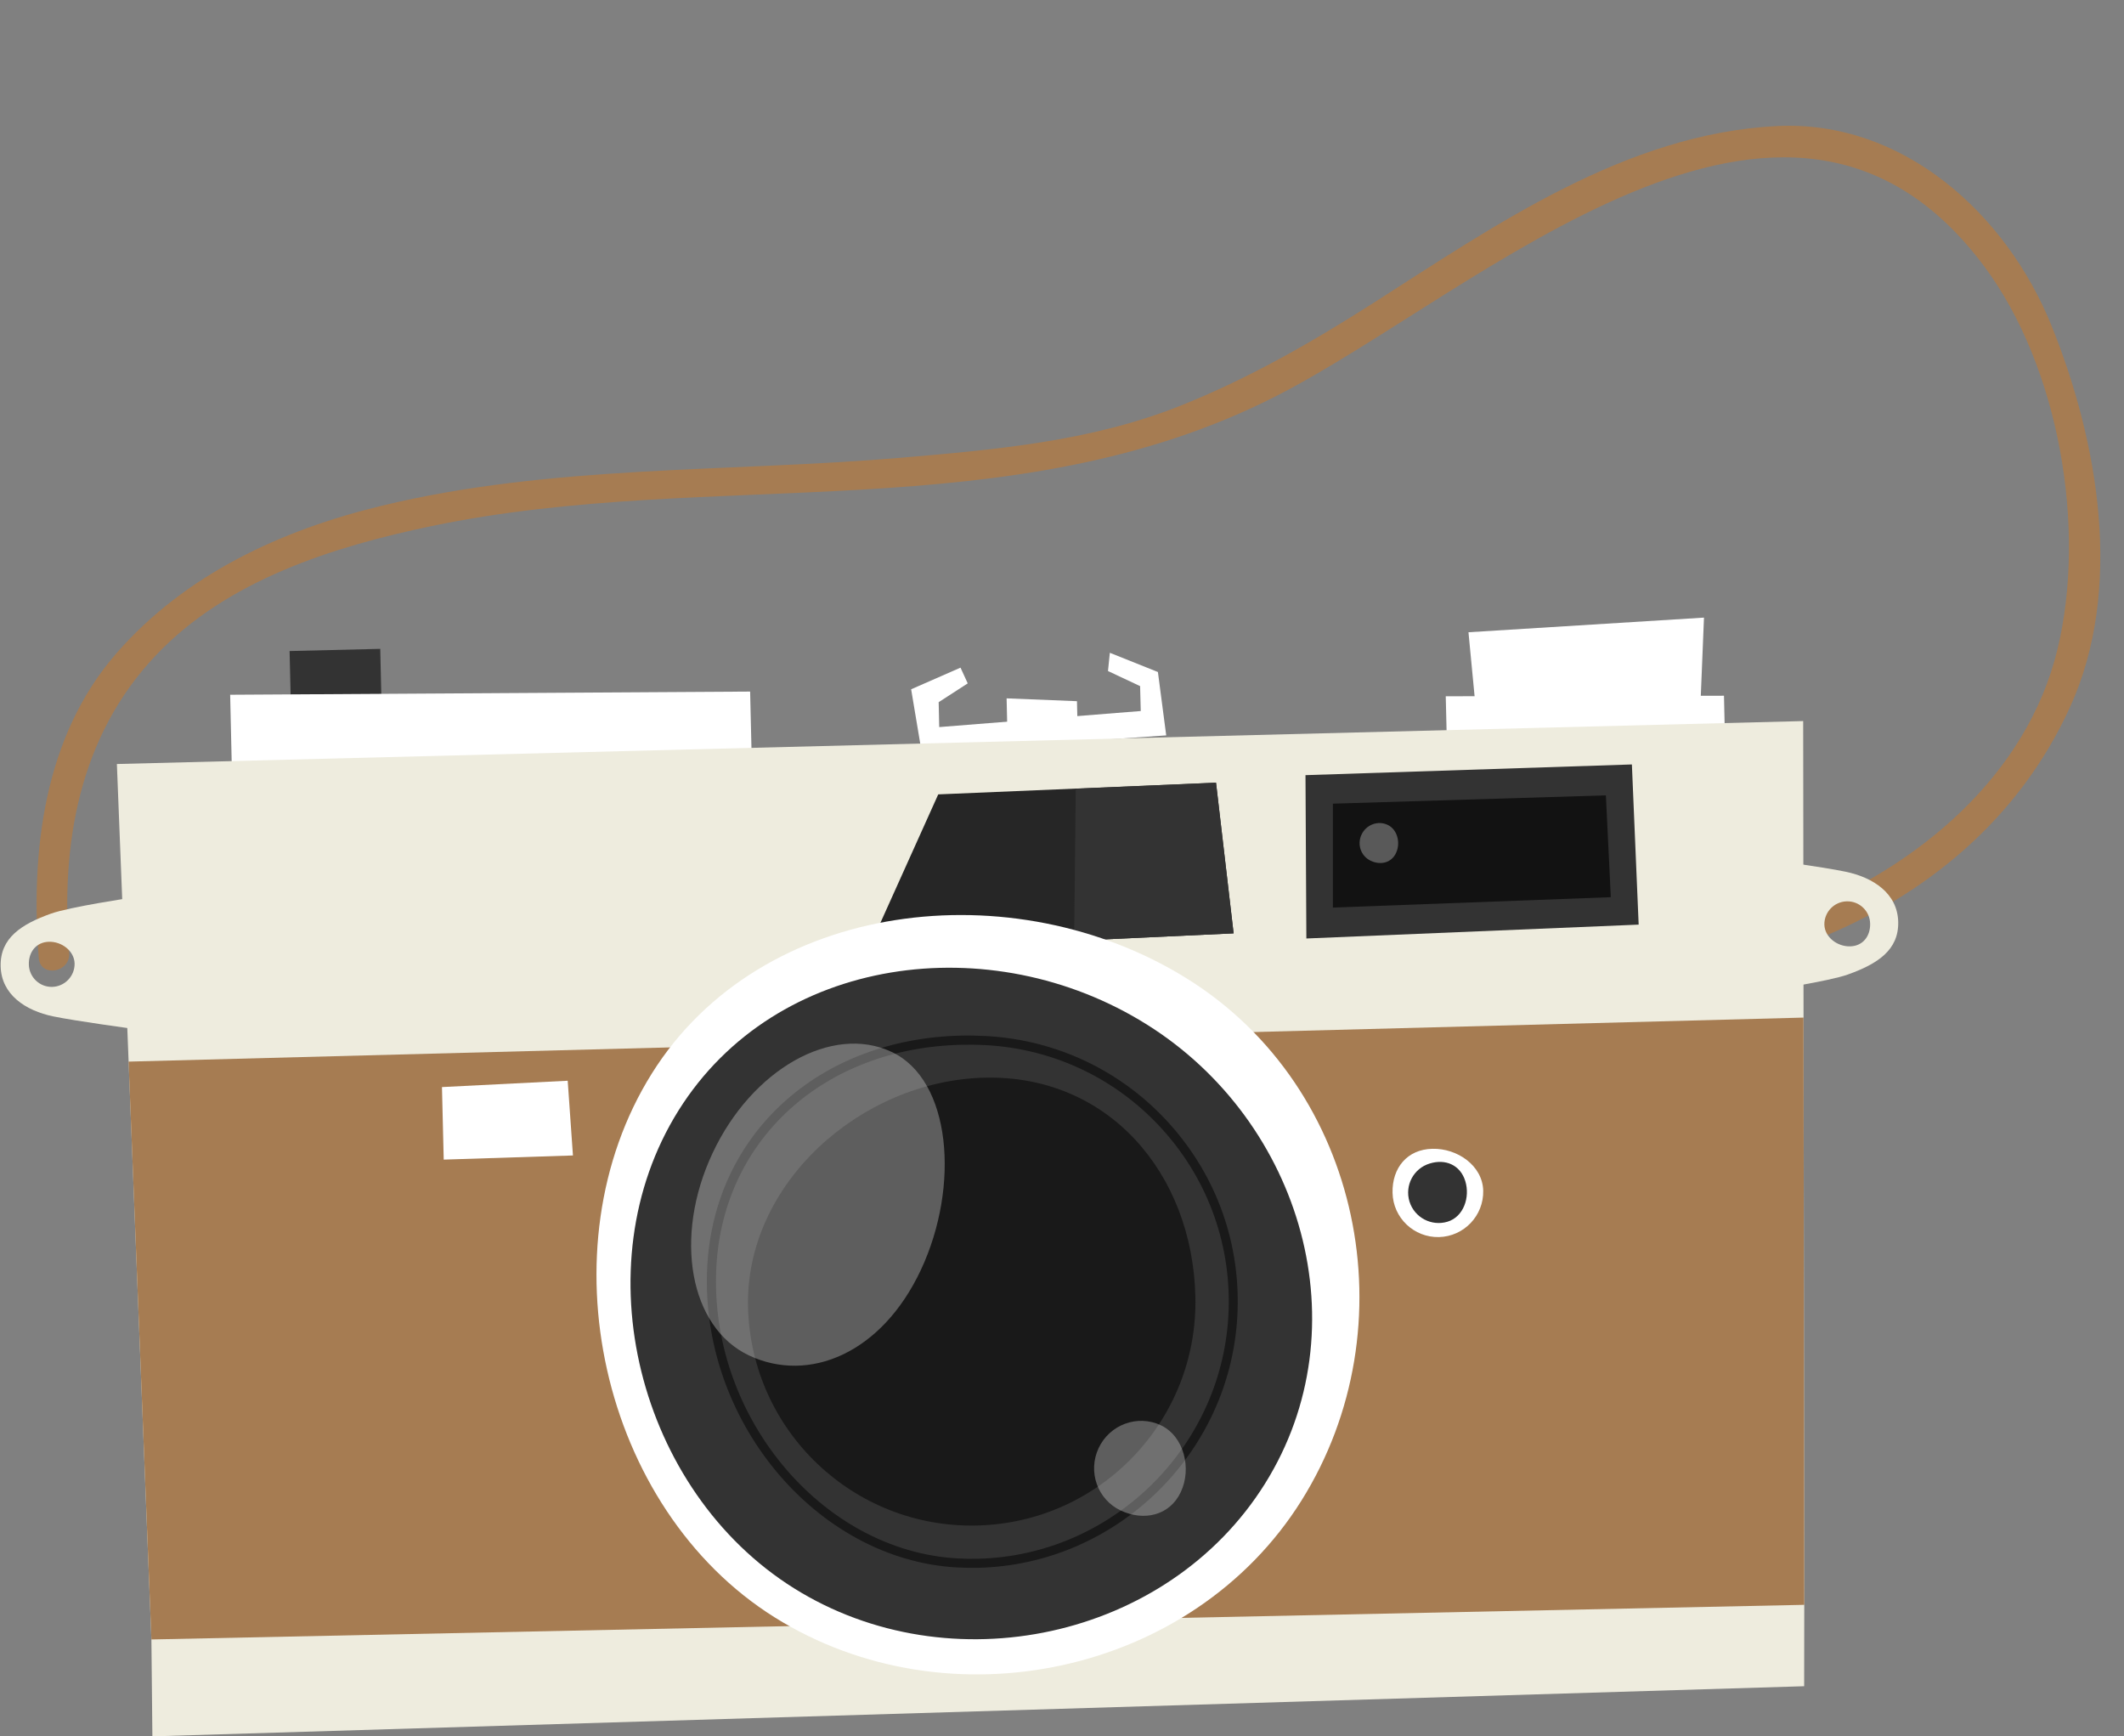 <?xml version="1.0" encoding="UTF-8"?><svg xmlns="http://www.w3.org/2000/svg" xmlns:xlink="http://www.w3.org/1999/xlink" height="1589.3" preserveAspectRatio="xMidYMid meet" version="1.0" viewBox="37.0 143.9 1944.4 1589.3" width="1944.4" zoomAndPan="magnify"><rect x="37.0" y="143.9" width="1944.4" height="1589.3" fill="#808080" stroke="none"/><g><g id="change1_1"><path d="M100.3,1016.1c-7.8-99.3,8.8-197.8,79.3-272.3c65.2-69,162.5-99.6,252.6-118.4 c257.6-53.7,530.9,4.7,773.3-119.1c184.6-94.3,466-362.4,647.8-118.8c68.9,92.4,94,239.9,67.2,350.7 c-28.1,116.2-128.1,198.8-234.9,240.9c-16.9,6.7-4.9,32.2,12,25.6c102.9-40.6,188.1-111.9,234.4-213.6 c49.4-108.2,25.9-243.1-17-349.2c-41.3-102.2-135.9-188.5-251.7-182.6c-137.9,7.1-257,90.4-369.5,162.2 c-56.7,36.2-114.6,69.3-177.3,94.2C1035,548,948,555.5,861.5,562.9c-158.5,13.4-320,6.3-475.4,44 c-91.7,22.2-179.4,62.7-242.3,134.7C77,818,64.9,923.6,72.5,1020.8C74,1039,101.7,1034.1,100.3,1016.1L100.3,1016.1z" fill="#a67c52"/></g><g><g><g fill="#fff" id="change2_1"><path d="M880.8 832.7L871.1 774.8 916.3 755 922.9 769.4 896.3 786.6 896.8 809.4 1081.3 794.7 1080.7 771.9 1051.3 758.1 1053 741.4 1097 759 1104.6 817z"/><path d="M959.3 818.4L958.5 783.1 1022.9 785.7 1023.6 814.8z"/></g><g id="change3_1"><path d="M303.4 795.1L302.1 739.8 385.1 737.8 386.3 790.4z" fill="#333"/></g><g id="change2_2"><path d="M249.4 854.5L247.7 779.8 723.7 776.9 725 832.2z" fill="#fff"/></g><g id="change2_3"><path d="M1361.9 839.3L1360.5 781.2 1615.2 780.7 1616.4 833.3z" fill="#fff"/></g><g id="change2_4"><path d="M1388.7 799.9L1381.3 722.6 1596.9 709.2 1593.4 795.1z" fill="#fff"/></g><g id="change4_1"><path d="M144 843.2L175.6 1644.5 176.5 1733.2 1688.6 1687.3 1688.7 1612.8 1687.7 803.9z" fill="#eeecde"/></g><g id="change3_2"><path d="M1232.9 1002.9L1232.1 853.4 1530.9 843.6 1537.1 990.2z" fill="#333"/></g><g id="change5_1"><path d="M1257.2 974.6L1257.2 879.5 1507.1 871.9 1511.6 965.1z" fill="#121212"/></g><g id="change6_1"><path d="M831.6 1013.8L895.9 871 1150.2 860.3 1166.3 998.2z" fill="#262626"/></g><g id="change3_3"><path d="M1021.8 865.8L1150.2 860.3 1166.3 998.2 1020.3 1005z" fill="#333"/></g><g id="change4_2"><path d="M83.5,980.2c-26.8,9.6-46.5,22.2-45.9,48.1c0.6,26,22.7,40.6,48.1,45.9c20.8,4.3,73.3,11.4,73.3,11.4 l-2.1-120C156.9,965.7,101.1,973.9,83.5,980.2z M84.8,1047.2c-11.5,0.3-21.1-8.9-21.4-20.4c-0.3-11.6,6.8-20.6,18.4-20.9 c11.6-0.3,23.2,8.3,23.5,19.9C105.5,1037.3,96.3,1046.9,84.8,1047.2z" fill="#eeecde"/></g><g id="change4_3"><path d="M1728.8,1035.8c26.8-9.6,46.5-22.2,45.9-48.1c-0.6-26-22.7-40.6-48.1-45.9c-20.8-4.4-73.3-11.4-73.3-11.4 l2.1,120C1655.5,1050.4,1711.2,1042.2,1728.8,1035.8z M1727.6,968.9c11.6-0.3,21.2,8.9,21.4,20.4c0.3,11.6-6.8,20.6-18.4,20.8 c-11.5,0.3-23.2-8.3-23.5-19.9C1706.9,978.8,1716,969.2,1727.6,968.9z" fill="#eeecde"/></g><g id="change1_2"><path d="M154.7 1115.6L175.6 1644.5 1688.7 1612.8 1688 1075.3z" fill="#a67c52"/></g><g id="change2_5"><path d="M1394.8,1233.7c0.5,22.9-17.6,41.9-40.5,42.5c-22.9,0.5-42-17.6-42.5-40.5c-0.5-22.9,13.5-39.8,36.4-40.3 C1371.1,1194.8,1394.2,1210.8,1394.8,1233.7z" fill="#fff"/></g><g id="change3_4"><path d="M1362.2,1262.1c-14.7,4.5-30.3-3.7-34.9-18.4c-4.5-14.7,3.7-30.3,18.4-34.8c14.7-4.6,28.2,1.4,32.7,16.1 C1382.9,1239.7,1376.9,1257.6,1362.2,1262.1z" fill="#333"/></g><g id="change2_6"><path d="M441.6 1138.9L443.2 1205.3 561.5 1201.5 556.7 1133.1z" fill="#fff"/></g><g><g id="change2_7"><path d="M1124.4,1040.1c159.4,99.8,203.8,317.9,104,477.3c-99.8,159.4-322.8,206.6-482.2,106.9 c-159.4-99.8-212.3-338.4-112.5-497.8C733.5,967,965,940.3,1124.4,1040.1z" fill="#fff"/></g><g id="change3_5"><path d="M1086.8,1081.6c142.5,89.2,197.3,278,108.1,420.5c-89.2,142.5-288.6,184.7-431.1,95.5 c-142.5-89.2-194.9-294.7-105.7-437.2C747.3,1017.9,944.3,992.3,1086.8,1081.6z" fill="#333"/></g><g id="change7_1"><path d="M1131.3,1330.6c2.7,113.1-86.8,206.9-199.9,209.6c-113.1,2.7-206.9-86.8-209.6-199.9 c-2.7-113.1,103.4-207.3,216.5-210C1051.4,1127.6,1128.6,1217.5,1131.3,1330.6z" fill="#191919"/></g><g id="change7_2"><path d="M932.6,1578.9c-6.5,0.1-13,0-19.4-0.3c-129.6-7.2-236.4-136.1-228.7-276c6.7-121,102.1-207.7,232.1-210.8 c7.7-0.2,15.6,0,23.4,0.4c64.9,3.6,124.6,32.3,168,80.7c43.4,48.5,65.3,110.9,61.7,175.9 C1162.8,1474.9,1058.6,1575.9,932.6,1578.9z M916.8,1100.2c-125.5,3-217.6,86.4-224,202.9c-7.5,135.5,95.7,260.3,220.8,267.2 c6.3,0.4,12.6,0.5,18.8,0.3c121.7-2.9,222.3-100.5,229.1-222.2c3.5-62.7-17.7-123.1-59.6-169.9c-41.9-46.8-99.6-74.5-162.3-78 C931.9,1100.1,924.3,1100,916.8,1100.2z" fill="#191919"/></g><g id="change2_8"><path d="M722.8,1384.6c-54.6-25.6-69.5-108.5-33.5-185.2c36-76.8,109.4-118.3,163.9-92.7 c54.6,25.5,62.8,122.8,26.8,199.6C844,1383,777.3,1410.2,722.8,1384.6z" fill="#fff" opacity=".3"/></g><g id="change2_9"><path d="M1063,1526.5c-21.3-10-30.4-35.5-20.3-57.1c10.1-21.6,35.6-31,56.9-21c21.3,10,28.5,39.6,18.4,61.1 C1107.9,1531.1,1084.3,1536.5,1063,1526.5z" fill="#fff" opacity=".3"/></g></g></g><g id="change2_10"><path d="M1291.9,931.8c-9-4.2-12.8-14.9-8.5-24c4.3-9.1,15-13.1,23.9-8.9c9,4.2,12,16.6,7.7,25.7 C1310.8,933.7,1300.9,936,1291.9,931.8z" fill="#fff" opacity=".3"/></g></g></g></svg>